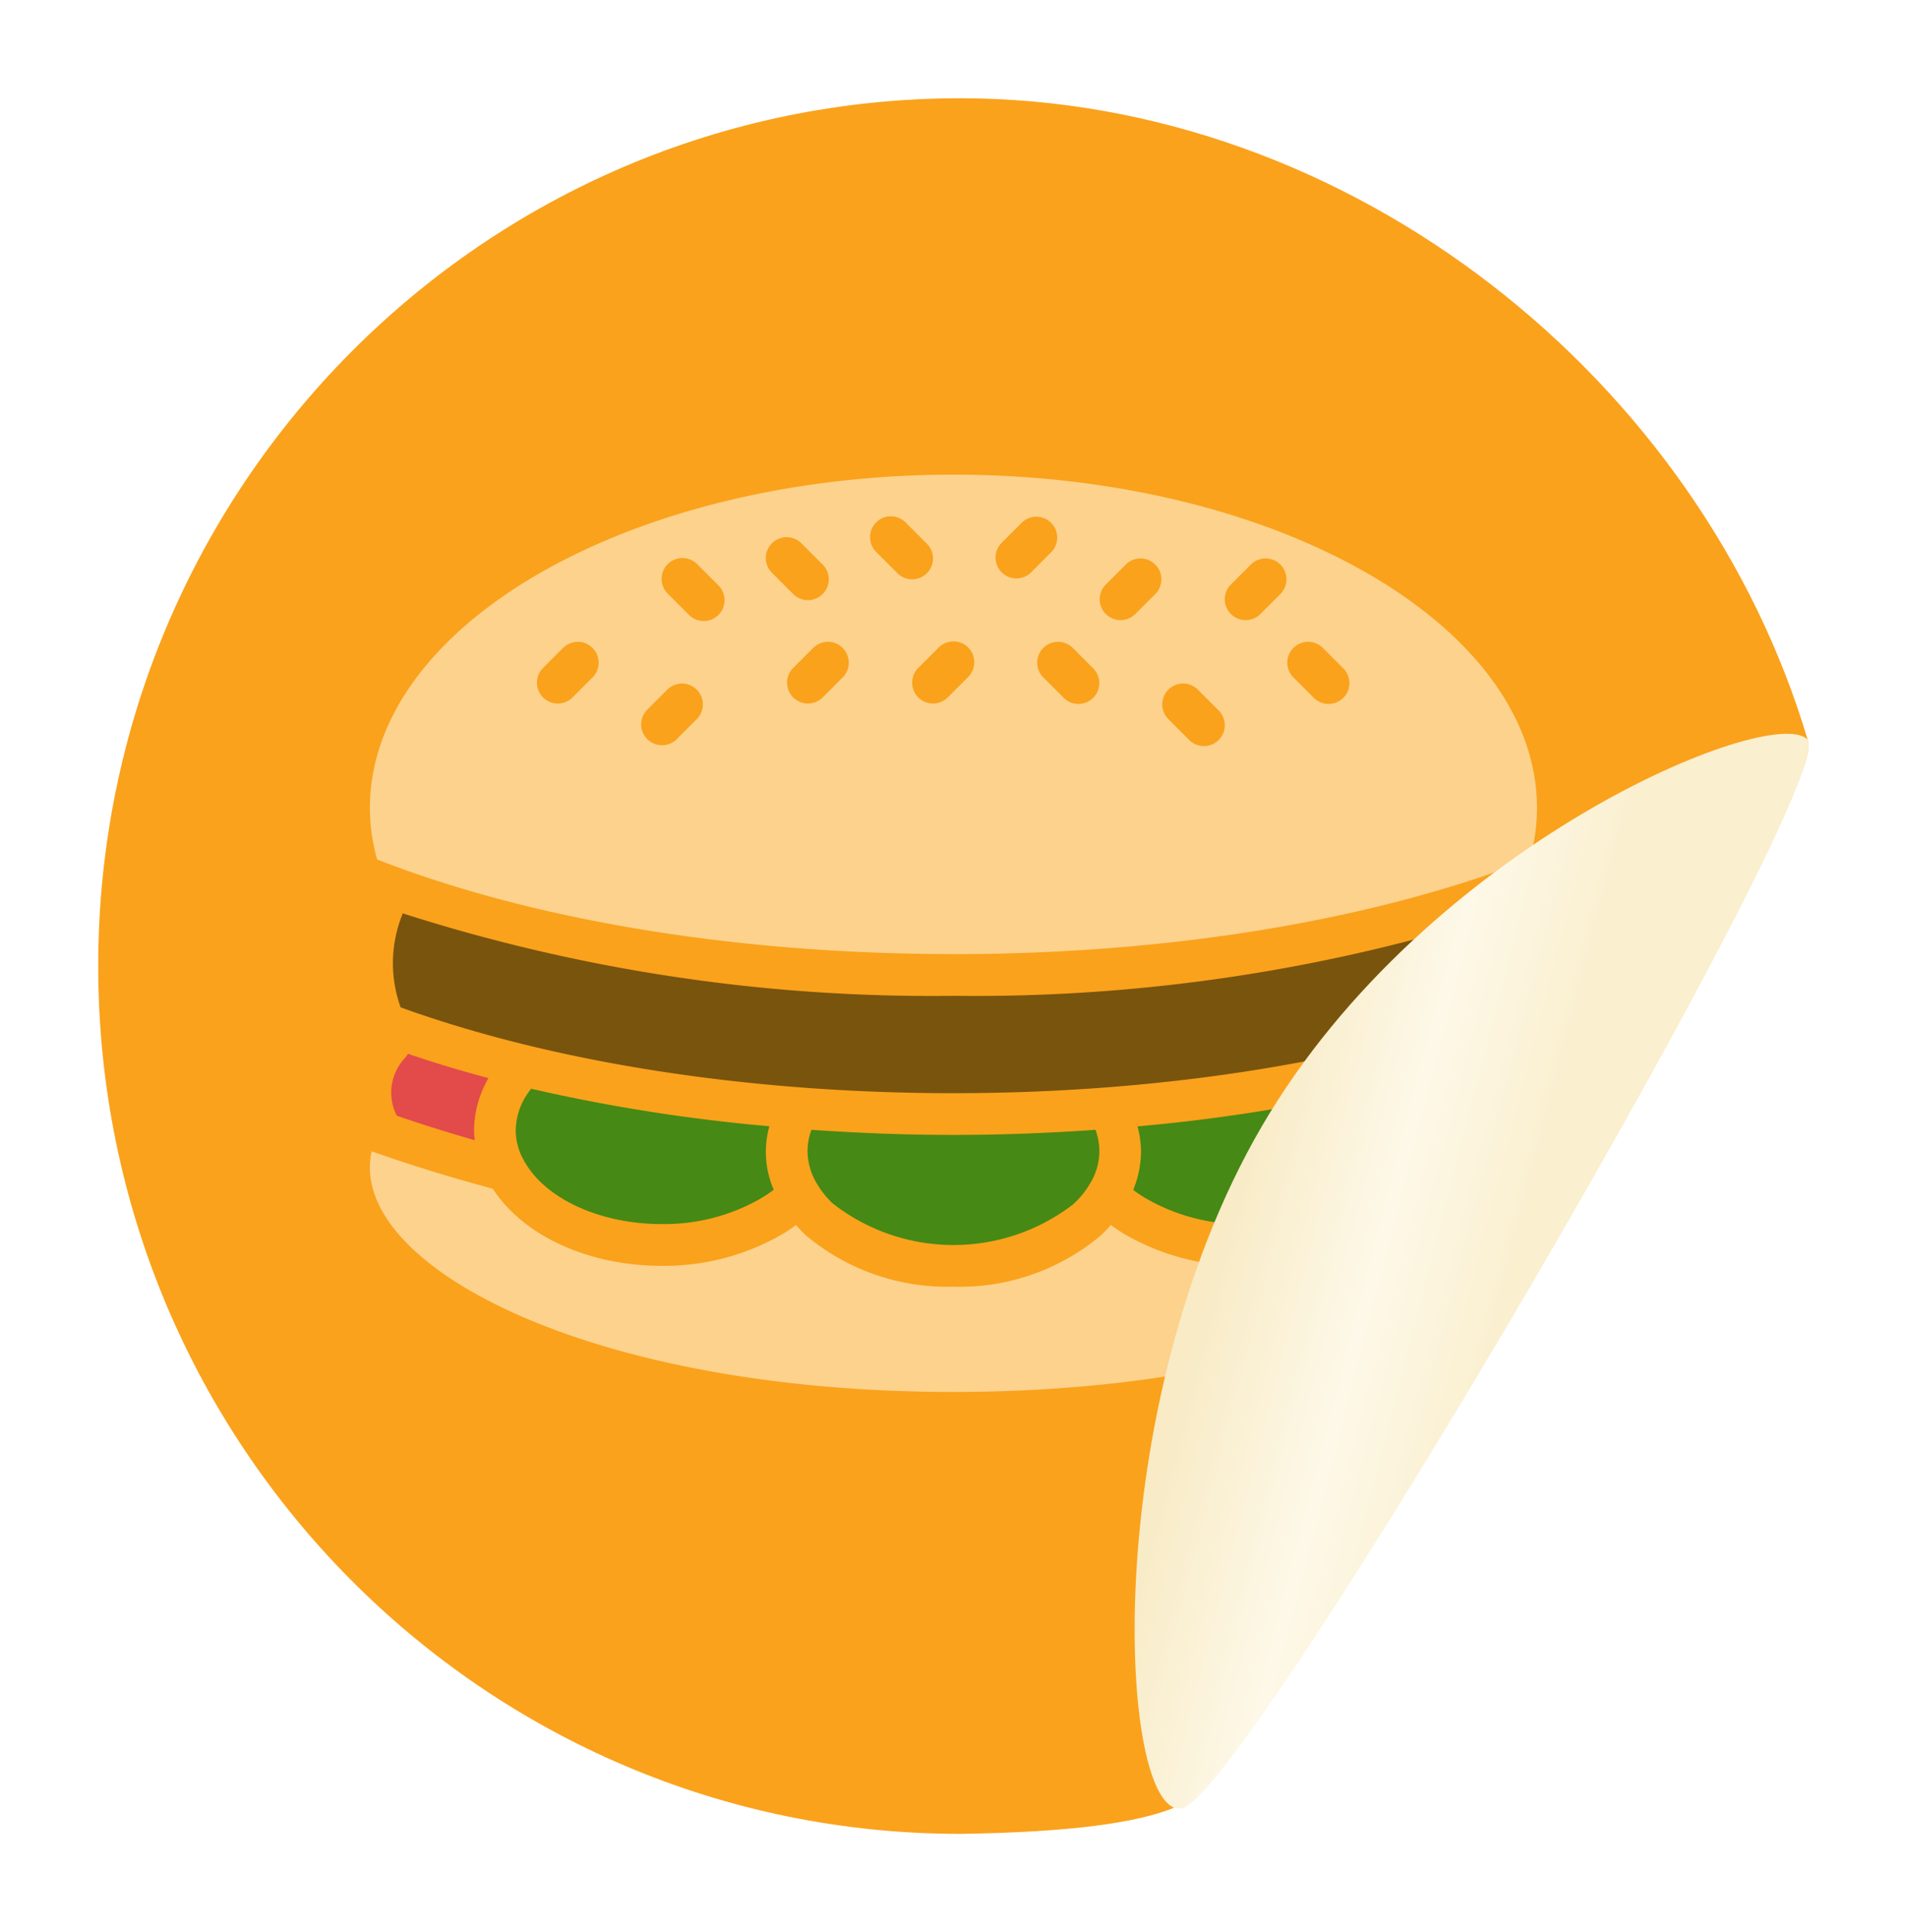 <svg xmlns="http://www.w3.org/2000/svg" xmlns:xlink="http://www.w3.org/1999/xlink" width="174.754" height="177" viewBox="0 0 174.754 177">
  <defs>
    <filter id="Path_11379" x="0" y="0" width="174.742" height="177" filterUnits="userSpaceOnUse">
      <feOffset dy="3" input="SourceAlpha"/>
      <feGaussianBlur stdDeviation="3" result="blur"/>
      <feFlood flood-opacity="0.102"/>
      <feComposite operator="in" in2="blur"/>
      <feComposite in="SourceGraphic"/>
    </filter>
    <clipPath id="clip-path">
      <rect id="Rectangle_7028" data-name="Rectangle 7028" width="106.955" height="84.036" fill="none"/>
    </clipPath>
    <linearGradient id="linear-gradient" x1="0.213" y1="0.36" x2="0.577" y2="0.5" gradientUnits="objectBoundingBox">
      <stop offset="0" stop-color="#f8ebc6"/>
      <stop offset="0.517" stop-color="#fdf8e8"/>
      <stop offset="1" stop-color="#faefce"/>
    </linearGradient>
    <filter id="Path_11378" x="94.972" y="58.217" width="79.782" height="116.475" filterUnits="userSpaceOnUse">
      <feOffset dy="3" input="SourceAlpha"/>
      <feGaussianBlur stdDeviation="3" result="blur-2"/>
      <feFlood flood-opacity="0.102"/>
      <feComposite operator="in" in2="blur-2"/>
      <feComposite in="SourceGraphic"/>
    </filter>
  </defs>
  <g id="Group_4103" data-name="Group 4103" transform="translate(-2169.58 -535.498)">
    <g transform="matrix(1, 0, 0, 1, 2169.58, 535.5)" filter="url(#Path_11379)">
      <path id="Path_11379-2" data-name="Path 11379" d="M79,0c35.821,0,67.955,25.835,77.694,58.916,1.346,3.968-25.911,50.91-53.925,78.009C93.162,146.219,119.863,158.395,79,159,35.37,159,0,123.407,0,79.5S35.37,0,79,0Z" transform="translate(9 6)" fill="#faa21c"/>
    </g>
    <g id="Group_3098" data-name="Group 3098" transform="translate(2203.473 578.98)">
      <g id="Mask_Group_3098" data-name="Mask Group 3098" clip-path="url(#clip-path)">
        <path id="Path_11562" data-name="Path 11562" d="M477.921,264.916a4.622,4.622,0,0,0-.757-5.308,1.862,1.862,0,0,1-.258-.379q-3.559,1.209-7.388,2.237h0a9.463,9.463,0,0,1,1.328,4.783q-.008.456-.062.909c2.428-.7,4.82-1.442,7.138-2.242Z" transform="translate(-373.438 -206.182)" fill="#e34a4a"/>
        <path id="Path_11563" data-name="Path 11563" d="M112.16,196.4a159.064,159.064,0,0,1-50.453,7.557,158.809,158.809,0,0,1-50.457-7.553,11.945,11.945,0,0,0-.2,8.611c14.076,5.081,31.978,7.861,50.651,7.861,18.722,0,36.654-2.8,50.655-7.878h0a11.944,11.944,0,0,0-.2-8.6Z" transform="translate(-8.23 -156.211)" fill="#79540d"/>
        <path id="Path_11564" data-name="Path 11564" d="M53.483,43.927c19.768,0,38.461-3.09,52.816-8.683h0a17.313,17.313,0,0,0,.662-4.687C106.961,13.708,82.972,0,53.484,0S.007,13.709.007,30.558a17.285,17.285,0,0,0,.668,4.7c14.3,5.587,33.005,8.664,52.81,8.664ZM87.3,15.837l1.91,1.91h0a1.909,1.909,0,1,1-2.7,2.7l-1.91-1.91h0a1.91,1.91,0,0,1,2.7-2.7Zm-8.431-5.73,1.91-1.91h0a1.91,1.91,0,0,1,2.7,2.7l-1.91,1.91a1.91,1.91,0,0,1-2.7-2.7Zm-3.029,9.55,1.91,1.91a1.91,1.91,0,1,1-2.7,2.7l-1.91-1.91h0a1.91,1.91,0,0,1,2.7-2.7Zm-8.431-9.55,1.91-1.91h0a1.91,1.91,0,0,1,2.7,2.7l-1.91,1.91a1.91,1.91,0,0,1-2.7-2.7Zm-1.119,7.639h0a1.909,1.909,0,1,1-2.7,2.7l-1.91-1.91h0a1.91,1.91,0,0,1,2.7-2.7ZM57.863,6.287l1.91-1.91h0a1.91,1.91,0,0,1,2.7,2.7l-1.91,1.91h0a1.91,1.91,0,0,1-2.7-2.7Zm-3.029,9.55a1.91,1.91,0,0,1,0,2.7l-1.91,1.91a1.91,1.91,0,0,1-2.7-2.7l1.91-1.91a1.909,1.909,0,0,1,2.7,0ZM46.4,4.378h0a1.909,1.909,0,0,1,2.7,0l1.91,1.91a1.91,1.91,0,1,1-2.7,2.7L46.4,7.078a1.91,1.91,0,0,1,0-2.7Zm-3.029,14.16-1.91,1.91a1.91,1.91,0,0,1-2.7-2.7l1.91-1.91a1.91,1.91,0,0,1,2.7,2.7m-6.52-12.25a1.91,1.91,0,0,1,2.7,0l1.91,1.91a1.91,1.91,0,1,1-2.7,2.7l-1.91-1.91h0a1.909,1.909,0,0,1,0-2.7ZM27.3,8.2a1.91,1.91,0,0,1,2.7,0l1.91,1.91a1.91,1.91,0,1,1-2.7,2.7l-1.91-1.91h0a1.91,1.91,0,0,1,0-2.7Zm-1.91,13.369,1.91-1.91a1.91,1.91,0,0,1,2.7,2.7l-1.91,1.91a1.91,1.91,0,0,1-2.7-2.7m-9.55-3.82,1.91-1.91h0a1.91,1.91,0,0,1,2.7,2.7l-1.91,1.91a1.91,1.91,0,0,1-2.7-2.7Z" transform="translate(-0.006)" fill="#fcd28c"/>
        <path id="Path_11565" data-name="Path 11565" d="M342.974,284.9a17.68,17.68,0,0,0,9.126,2.379c5.557,0,10.6-2.286,12.553-5.687h0a5.808,5.808,0,0,0,.816-2.907,5.98,5.98,0,0,0-1.282-3.614,1.861,1.861,0,0,1-.1-.209,159.925,159.925,0,0,1-21.855,3.456,9.431,9.431,0,0,1,.318,2.276,9.263,9.263,0,0,1-.716,3.543,10.712,10.712,0,0,0,1.141.763Z" transform="translate(-271.883 -218.613)" fill="#468914"/>
        <path id="Path_11566" data-name="Path 11566" d="M106.466,303.029c-3.449,1.211-7.074,2.318-10.759,3.312-2.811,4.3-8.783,7.067-15.49,7.067a21.509,21.509,0,0,1-11.079-2.916,13.811,13.811,0,0,1-1.236-.829,12.317,12.317,0,0,1-.923.962,20.08,20.08,0,0,1-13.5,4.693,20.163,20.163,0,0,1-13.4-4.6,1.982,1.982,0,0,1-.181-.146c-.015-.014-.027-.031-.042-.045l-.023-.025c-.281-.264-.532-.549-.784-.835a14.123,14.123,0,0,1-1.179.8h0a21.588,21.588,0,0,1-11.133,2.94c-6.739,0-12.67-2.758-15.474-7.062-3.691-.994-7.322-2.1-10.79-3.322-.1-.035-.207-.075-.311-.111h0A7.2,7.2,0,0,0,0,304.393c0,9.934,21.489,20.57,53.477,20.57s53.477-10.636,53.477-20.57a7.2,7.2,0,0,0-.164-1.48c-.109.038-.215.078-.325.116Z" transform="translate(0 -240.927)" fill="#fcd28c"/>
        <path id="Path_11567" data-name="Path 11567" d="M196.362,293.306a5.644,5.644,0,0,0-.361,1.956,5.834,5.834,0,0,0,.886,3.017,8.191,8.191,0,0,0,1.363,1.716c.053.04.105.083.155.129a17.987,17.987,0,0,0,21.9.034,7.818,7.818,0,0,0,1.531-1.845,5.728,5.728,0,0,0,.907-3.05,5.8,5.8,0,0,0-.355-1.958c-4.276.3-8.62.468-13.014.468S200.636,293.6,196.362,293.306Z" transform="translate(-155.893 -233.284)" fill="#468914"/>
        <path id="Path_11568" data-name="Path 11568" d="M11.094,259.262a1.844,1.844,0,0,1-.26.372,4.62,4.62,0,0,0-.757,5.307c2.323.8,4.712,1.542,7.137,2.242-.03-.3-.061-.605-.061-.908a9.683,9.683,0,0,1,1.321-4.782q-3.834-1.019-7.381-2.232Z" transform="translate(-7.604 -206.208)" fill="#e34a4a"/>
        <path id="Path_11569" data-name="Path 11569" d="M66.72,274.9c-.022.034-.026.074-.051.108a6.122,6.122,0,0,0-1.336,3.7,5.559,5.559,0,0,0,.745,2.764c1.9,3.5,6.968,5.83,12.624,5.83a17.748,17.748,0,0,0,9.163-2.393,11.025,11.025,0,0,0,1.107-.751,8.741,8.741,0,0,1-.4-5.816A159.866,159.866,0,0,1,66.719,274.9Z" transform="translate(-51.963 -218.647)" fill="#468914"/>
      </g>
    </g>
    <g transform="matrix(1, 0, 0, 1, 2169.58, 535.5)" filter="url(#Path_11378)">
      <path id="Path_11378-2" data-name="Path 11378" d="M1058.34,6290.771c3.339,3.274-51.67,97.417-57.4,97.969s-7.661-36.614,7.4-62.477S1055,6287.5,1058.34,6290.771Z" transform="translate(-892.73 -6226.05)" fill="url(#linear-gradient)"/>
    </g>
  </g>
</svg>
